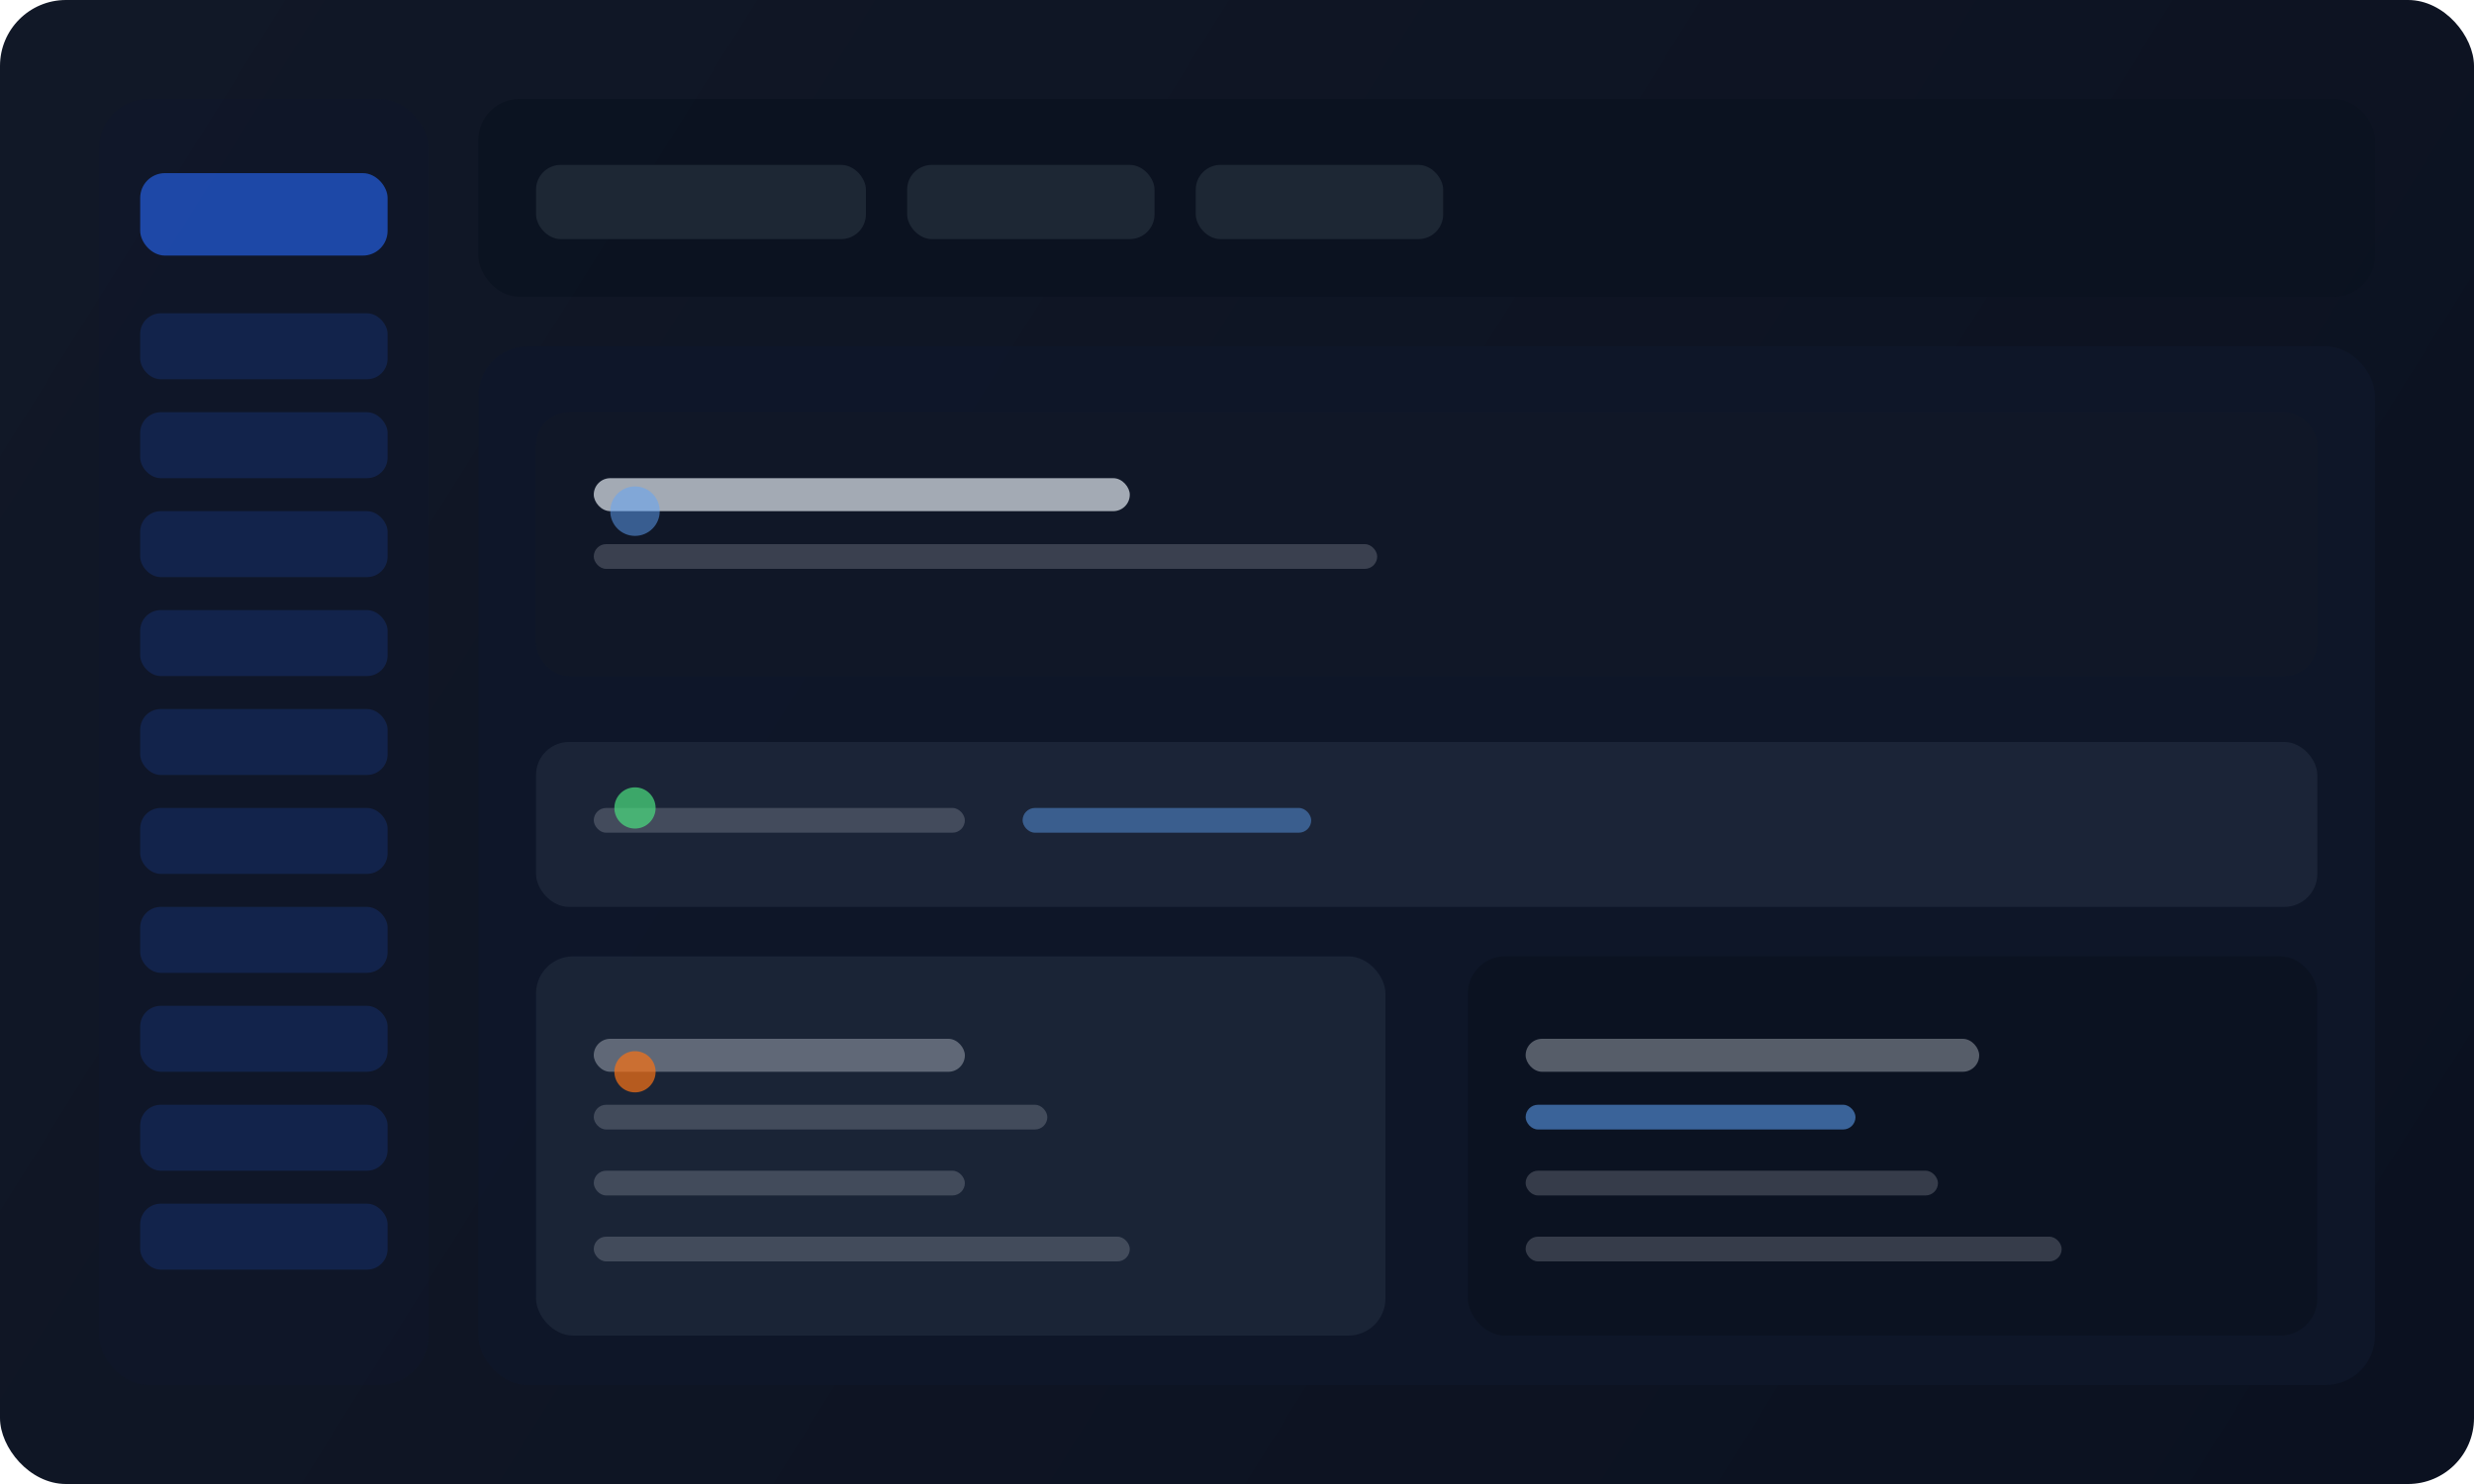 <svg width="1200" height="720" viewBox="0 0 1200 720" fill="none" xmlns="http://www.w3.org/2000/svg">
  <rect width="1200" height="720" rx="32" fill="url(#paint0_linear)"/>
  <rect x="48" y="48" width="160" height="624" rx="24" fill="#0F172A" fill-opacity="0.55"/>
  <rect x="232" y="48" width="920" height="96" rx="20" fill="#0B1220" fill-opacity="0.8"/>
  <rect x="232" y="168" width="920" height="504" rx="24" fill="#0F172A" fill-opacity="0.85"/>
  <rect x="68" y="84" width="120" height="40" rx="12" fill="#2563EB" fill-opacity="0.65"/>
  <rect x="68" y="152" width="120" height="32" rx="10" fill="#2563EB" fill-opacity="0.18"/>
  <rect x="68" y="200" width="120" height="32" rx="10" fill="#2563EB" fill-opacity="0.18"/>
  <rect x="68" y="248" width="120" height="32" rx="10" fill="#2563EB" fill-opacity="0.18"/>
  <rect x="68" y="296" width="120" height="32" rx="10" fill="#2563EB" fill-opacity="0.18"/>
  <rect x="68" y="344" width="120" height="32" rx="10" fill="#2563EB" fill-opacity="0.18"/>
  <rect x="68" y="392" width="120" height="32" rx="10" fill="#2563EB" fill-opacity="0.18"/>
  <rect x="68" y="440" width="120" height="32" rx="10" fill="#2563EB" fill-opacity="0.18"/>
  <rect x="68" y="488" width="120" height="32" rx="10" fill="#2563EB" fill-opacity="0.18"/>
  <rect x="68" y="536" width="120" height="32" rx="10" fill="#2563EB" fill-opacity="0.18"/>
  <rect x="68" y="584" width="120" height="32" rx="10" fill="#2563EB" fill-opacity="0.18"/>
  <rect x="260" y="80" width="160" height="36" rx="12" fill="#1F2937" fill-opacity="0.9"/>
  <rect x="440" y="80" width="120" height="36" rx="12" fill="#1F2937" fill-opacity="0.9"/>
  <rect x="580" y="80" width="120" height="36" rx="12" fill="#1F2937" fill-opacity="0.9"/>
  <rect x="260" y="200" width="864" height="128" rx="16" fill="#111827" fill-opacity="0.85"/>
  <rect x="260" y="360" width="864" height="80" rx="16" fill="#1E293B" fill-opacity="0.8"/>
  <rect x="260" y="464" width="412" height="184" rx="18" fill="#1E293B" fill-opacity="0.75"/>
  <rect x="712" y="464" width="412" height="184" rx="18" fill="#0B1220" fill-opacity="0.8"/>
  <rect x="288" y="232" width="260" height="16" rx="8" fill="#E2E8F0" fill-opacity="0.7"/>
  <rect x="288" y="264" width="380" height="12" rx="6" fill="#E2E8F0" fill-opacity="0.2"/>
  <rect x="288" y="392" width="180" height="12" rx="6" fill="#E2E8F0" fill-opacity="0.2"/>
  <rect x="496" y="392" width="140" height="12" rx="6" fill="#60A5FA" fill-opacity="0.45"/>
  <rect x="288" y="504" width="180" height="16" rx="8" fill="#E2E8F0" fill-opacity="0.35"/>
  <rect x="288" y="536" width="220" height="12" rx="6" fill="#E2E8F0" fill-opacity="0.2"/>
  <rect x="288" y="568" width="180" height="12" rx="6" fill="#E2E8F0" fill-opacity="0.2"/>
  <rect x="288" y="600" width="260" height="12" rx="6" fill="#E2E8F0" fill-opacity="0.2"/>
  <rect x="740" y="504" width="220" height="16" rx="8" fill="#E2E8F0" fill-opacity="0.35"/>
  <rect x="740" y="536" width="160" height="12" rx="6" fill="#60A5FA" fill-opacity="0.55"/>
  <rect x="740" y="568" width="200" height="12" rx="6" fill="#E2E8F0" fill-opacity="0.2"/>
  <rect x="740" y="600" width="260" height="12" rx="6" fill="#E2E8F0" fill-opacity="0.2"/>
  <circle cx="308" cy="248" r="12" fill="#60A5FA" fill-opacity="0.5"/>
  <circle cx="308" cy="392" r="10" fill="#4ADE80" fill-opacity="0.7"/>
  <circle cx="308" cy="520" r="10" fill="#F97316" fill-opacity="0.7"/>
  <defs>
    <linearGradient id="paint0_linear" x1="1176" y1="720" x2="24" y2="0" gradientUnits="userSpaceOnUse">
      <stop stop-color="#0B1120"/>
      <stop offset="1" stop-color="#111827"/>
    </linearGradient>
  </defs>
</svg>
